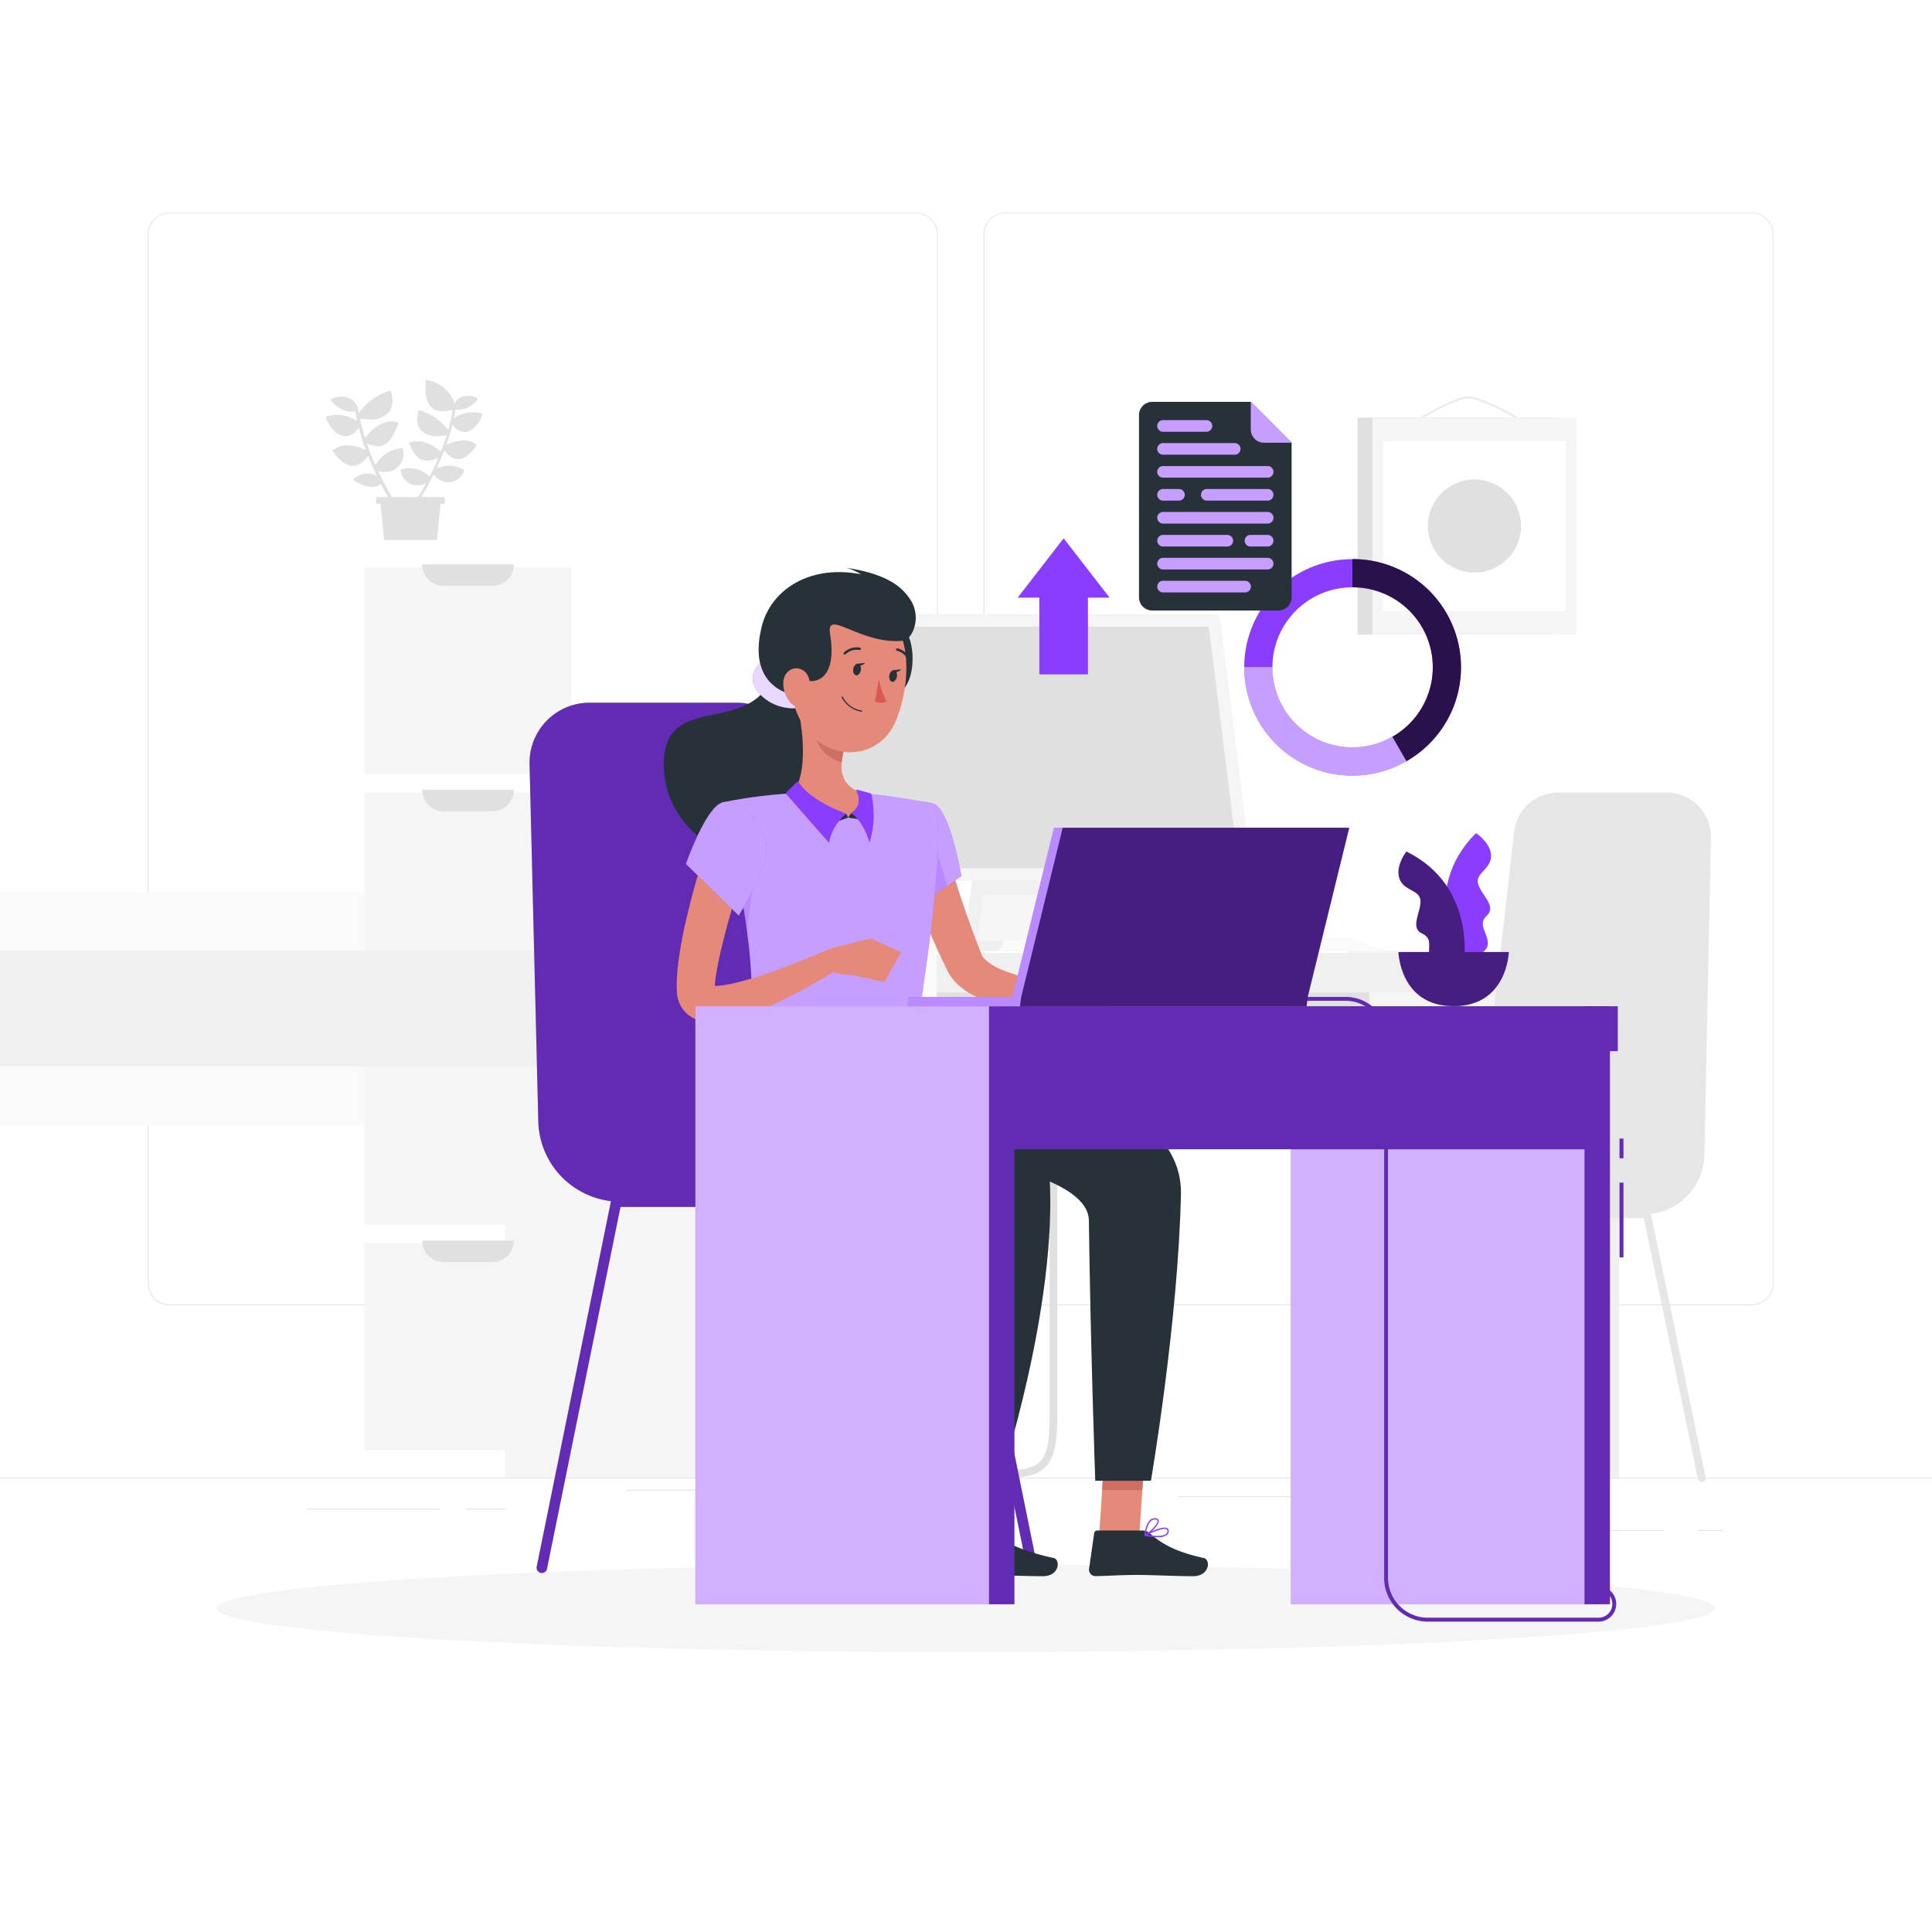 <svg xmlns="http://www.w3.org/2000/svg" xmlns:xlink="http://www.w3.org/1999/xlink" xmlns:svgjs="http://svgjs.com/svgjs" class="animated" id="freepik_stories-at-work" viewBox="0 0 500 500"><style>svg#freepik_stories-at-work:not(.animated) .animable {opacity: 0;}svg#freepik_stories-at-work.animated #freepik--Graphics--inject-129 {animation: 1.5s Infinite  linear floating;animation-delay: 0s;}            @keyframes floating {                0% {                    opacity: 1;                    transform: translateY(0px);                }                50% {                    transform: translateY(-10px);                }                100% {                    opacity: 1;                    transform: translateY(0px);                }            }        </style><g id="freepik--background-complete--inject-129" class="animable" style="transform-origin: 250px 225.61px;"><rect y="382.4" width="500" height="0.25" style="fill: rgb(230, 230, 230); transform-origin: 250px 382.525px;" id="el34pvbx3s07h" class="animable"></rect><rect x="79.46" y="390.42" width="34.4" height="0.25" style="fill: rgb(230, 230, 230); transform-origin: 96.66px 390.545px;" id="elv39nhfg1epo" class="animable"></rect><rect x="120.45" y="390.42" width="10.28" height="0.25" style="fill: rgb(230, 230, 230); transform-origin: 125.59px 390.545px;" id="elddy0dz6f07o" class="animable"></rect><rect x="162.09" y="385.51" width="19.36" height="0.25" style="fill: rgb(230, 230, 230); transform-origin: 171.77px 385.635px;" id="elgujhl9q1zpd" class="animable"></rect><rect x="387.42" y="395.97" width="43.19" height="0.25" style="fill: rgb(230, 230, 230); transform-origin: 409.015px 396.095px;" id="el94lum5lpup" class="animable"></rect><rect x="439.52" y="395.97" width="6.33" height="0.25" style="fill: rgb(230, 230, 230); transform-origin: 442.685px 396.095px;" id="elrlh3kwcr2ts" class="animable"></rect><rect x="304.67" y="387.19" width="93.68" height="0.25" style="fill: rgb(230, 230, 230); transform-origin: 351.51px 387.315px;" id="el1u48r59dk6h" class="animable"></rect><path d="M237,337.8H43.91a5.71,5.71,0,0,1-5.7-5.71V60.66A5.71,5.71,0,0,1,43.91,55H237a5.71,5.71,0,0,1,5.71,5.71V332.09A5.71,5.71,0,0,1,237,337.8ZM43.91,55.2a5.46,5.46,0,0,0-5.45,5.46V332.09a5.46,5.46,0,0,0,5.45,5.46H237a5.47,5.47,0,0,0,5.46-5.46V60.66A5.47,5.47,0,0,0,237,55.2Z" style="fill: rgb(230, 230, 230); transform-origin: 140.46px 196.4px;" id="elje45pevd3ob" class="animable"></path><path d="M453.31,337.8H260.21a5.72,5.72,0,0,1-5.71-5.71V60.66A5.72,5.72,0,0,1,260.21,55h193.1A5.71,5.71,0,0,1,459,60.66V332.09A5.71,5.71,0,0,1,453.31,337.8ZM260.21,55.2a5.47,5.47,0,0,0-5.46,5.46V332.09a5.47,5.47,0,0,0,5.46,5.46h193.1a5.47,5.47,0,0,0,5.46-5.46V60.66a5.47,5.47,0,0,0-5.46-5.46Z" style="fill: rgb(230, 230, 230); transform-origin: 356.75px 196.4px;" id="elhallvcon6k7" class="animable"></path><rect x="348.95" y="246.11" width="70.07" height="136.29" style="fill: rgb(245, 245, 245); transform-origin: 383.985px 314.255px;" id="el1f903wa2ltw" class="animable"></rect><rect x="413.24" y="246.11" width="5.78" height="136.29" style="fill: rgb(240, 240, 240); transform-origin: 416.13px 314.255px;" id="elpex3belooum" class="animable"></rect><g id="elee6b78lvz5f"><rect x="193.01" y="250" width="161.33" height="29.44" style="fill: rgb(224, 224, 224); transform-origin: 273.675px 264.72px; transform: rotate(180deg);" class="animable"></rect></g><path d="M260.29,382.5H191.12a1,1,0,0,1,0-2h69.17c10,0,11.33-2.92,11.33-14.5V220a1,1,0,0,1,2,0V366C273.62,378.38,271.7,382.5,260.29,382.5Z" style="fill: rgb(224, 224, 224); transform-origin: 231.87px 300.75px;" id="elgfku229yp5l" class="animable"></path><g id="elsogqybwtqlj"><rect x="199.23" y="246.63" width="218.22" height="10.22" style="fill: rgb(240, 240, 240); transform-origin: 308.34px 251.74px; transform: rotate(180deg);" class="animable"></rect></g><rect x="130.73" y="246.11" width="70.07" height="136.29" style="fill: rgb(245, 245, 245); transform-origin: 165.765px 314.255px;" id="elovfm3ctglpj" class="animable"></rect><rect x="195.01" y="246.11" width="5.78" height="136.29" style="fill: rgb(240, 240, 240); transform-origin: 197.9px 314.255px;" id="eln55nf999z9l" class="animable"></rect><g id="elbymbatbcau"><rect x="-0.24" y="230.98" width="242.7" height="60.13" style="fill: rgb(250, 250, 250); transform-origin: 121.11px 261.045px; transform: rotate(90deg);" class="animable"></rect></g><g id="el6q3cg4clqlj"><rect x="94.35" y="146.78" width="53.53" height="53.53" style="fill: rgb(245, 245, 245); transform-origin: 121.115px 173.545px; transform: rotate(90deg);" class="animable"></rect></g><path d="M109.26,146.07H133a5.55,5.55,0,0,1-5.55,5.55h-12.6A5.55,5.55,0,0,1,109.26,146.07Z" style="fill: rgb(224, 224, 224); transform-origin: 121.13px 148.845px;" id="elkr1d5cv18cd" class="animable"></path><g id="el56n4c7z064w"><rect x="94.35" y="205.12" width="53.53" height="53.53" style="fill: rgb(245, 245, 245); transform-origin: 121.115px 231.885px; transform: rotate(90deg);" class="animable"></rect></g><g id="elhycdqi510mu"><rect x="94.35" y="263.45" width="53.53" height="53.53" style="fill: rgb(245, 245, 245); transform-origin: 121.115px 290.215px; transform: rotate(90deg);" class="animable"></rect></g><g id="els32tfzu1osp"><rect x="94.35" y="321.78" width="53.53" height="53.53" style="fill: rgb(245, 245, 245); transform-origin: 121.115px 348.545px; transform: rotate(90deg);" class="animable"></rect></g><path d="M109.26,204.41H133a5.56,5.56,0,0,1-5.55,5.55h-12.6A5.56,5.56,0,0,1,109.26,204.41Z" style="fill: rgb(224, 224, 224); transform-origin: 121.13px 207.185px;" id="el9kcvcqx0266" class="animable"></path><path d="M109.26,262.74H133a5.55,5.55,0,0,1-5.55,5.55h-12.6A5.55,5.55,0,0,1,109.26,262.74Z" style="fill: rgb(224, 224, 224); transform-origin: 121.13px 265.515px;" id="elkvsqqr8us8o" class="animable"></path><path d="M109.26,321.07H133a5.55,5.55,0,0,1-5.55,5.55h-12.6A5.55,5.55,0,0,1,109.26,321.07Z" style="fill: rgb(224, 224, 224); transform-origin: 121.13px 323.845px;" id="elzpl4ewqr07b" class="animable"></path><g id="elu0ih5wczjj"><rect x="-45.32" y="246.03" width="242.7" height="30.03" style="fill: rgb(240, 240, 240); transform-origin: 76.03px 261.045px; transform: rotate(90deg);" class="animable"></rect></g><polygon points="264.39 246.11 249.28 246.11 252.95 216.69 268.07 216.69 264.39 246.11" style="fill: rgb(240, 240, 240); transform-origin: 258.675px 231.4px;" id="el6yxmf09tbrj" class="animable"></polygon><polygon points="267.74 246.11 252.62 246.11 256.3 216.69 271.41 216.69 267.74 246.11" style="fill: rgb(245, 245, 245); transform-origin: 262.015px 231.4px;" id="ele0wcxi6b0z4" class="animable"></polygon><polygon points="300.16 246.11 289.23 246.11 287.14 242.78 298.06 242.78 300.16 246.11" style="fill: rgb(240, 240, 240); transform-origin: 293.65px 244.445px;" id="el2bmtav8mvj1" class="animable"></polygon><polygon points="358.72 246.11 292.57 246.11 290.48 242.78 349.8 242.78 358.72 246.11" style="fill: rgb(250, 250, 250); transform-origin: 324.6px 244.445px;" id="els3xzxg6e1sd" class="animable"></polygon><path d="M216.46,237.67h4.78a8.44,8.44,0,0,1,8.44,8.44H208A8.44,8.44,0,0,1,216.46,237.67Z" style="fill: rgb(240, 240, 240); transform-origin: 218.84px 241.89px;" id="elq53apft91l" class="animable"></path><polygon points="269.57 231.4 254.46 231.4 256.3 216.69 271.41 216.69 269.57 231.4" style="fill: rgb(240, 240, 240); transform-origin: 262.935px 224.045px;" id="elk5iz41a2t6s" class="animable"></polygon><path d="M214,227.88H321a1.48,1.48,0,0,0,1.47-1.67l-8.24-65.92a1.48,1.48,0,0,0-1.47-1.3H205.79a1.48,1.48,0,0,0-1.47,1.66l8.24,65.93A1.48,1.48,0,0,0,214,227.88Z" style="fill: rgb(240, 240, 240); transform-origin: 263.396px 193.435px;" id="el7uq7vfj56v" class="animable"></path><path d="M215.62,227.88H322.55a1.48,1.48,0,0,0,1.47-1.67l-8.24-65.92a1.49,1.49,0,0,0-1.47-1.3H207.38a1.48,1.48,0,0,0-1.47,1.66l8.24,65.93A1.48,1.48,0,0,0,215.62,227.88Z" style="fill: rgb(245, 245, 245); transform-origin: 264.966px 193.435px;" id="elfpa9v0uvhvs" class="animable"></path><path d="M320.57,224.23l-7.71-61.7a.42.42,0,0,0-.42-.36H209.77a.4.4,0,0,0-.41.46l7.71,61.71a.41.41,0,0,0,.41.36H320.16A.42.42,0,0,0,320.57,224.23Z" style="fill: rgb(224, 224, 224); transform-origin: 264.964px 193.435px;" id="ely6b3pl2twx" class="animable"></path><g id="el2qg87y19nna"><path d="M256.87,243.35h24.62a0,0,0,0,1,0,0v.31a2.45,2.45,0,0,1-2.45,2.45H259.32a2.45,2.45,0,0,1-2.45-2.45v-.31A0,0,0,0,1,256.87,243.35Z" style="fill: rgb(250, 250, 250); transform-origin: 269.18px 244.73px; transform: rotate(180deg);" class="animable"></path></g><g id="elor4wv1kux3"><path d="M243,243.35h16.7a0,0,0,0,1,0,0v.31a2.45,2.45,0,0,1-2.45,2.45h-11.8a2.45,2.45,0,0,1-2.45-2.45v-.31A0,0,0,0,1,243,243.35Z" style="fill: rgb(240, 240, 240); transform-origin: 251.35px 244.73px; transform: rotate(180deg);" class="animable"></path></g><path d="M116.46,112.29v-.05c.23-.77.45-1.55.64-2.33a4.06,4.06,0,0,0,3.14,1.89l.27,0c1.67-.16,3.27-1.78,4.28-4.33a.37.37,0,0,0,0-.29.39.39,0,0,0-.23-.19,8.79,8.79,0,0,0-7.07,1.23c.15-.74.28-1.49.39-2.23a4.43,4.43,0,0,0,.8.08c2.72,0,4.72-2.43,4.82-2.55a.36.36,0,0,0-.15-.56,5,5,0,0,0-4.09-.16,3.63,3.63,0,0,0-1.61,1.63,8.94,8.94,0,0,0-7.09-6.06.33.33,0,0,0-.29.07.33.33,0,0,0-.14.26c-.14,2.47-.06,5.5,1.79,6.94a4.22,4.22,0,0,0,2.68.82,9.76,9.76,0,0,0,2.54-.4,40.24,40.24,0,0,1-1.15,5.29,14,14,0,0,0-7.31-5.14.37.37,0,0,0-.44.26c-.56,2.13-.27,3.86.83,5a5.6,5.6,0,0,0,4.14,1.42,12.4,12.4,0,0,0,2.4-.25c-.46,1.46-1,2.89-1.51,4.25-1.11-1-4.38-3.48-7.94-2.44a.38.38,0,0,0-.22.19.37.37,0,0,0,0,.29c1,2.36,2.07,3.67,3.45,4.12a3.58,3.58,0,0,0,1.14.18,6.5,6.5,0,0,0,3-.88c-.76,1.81-1.57,3.5-2.34,5a7.26,7.26,0,0,0-7.17-1.9.35.35,0,0,0-.28.38,4.34,4.34,0,0,0,2.59,3.48,4.18,4.18,0,0,0,1.67.34,4.94,4.94,0,0,0,2.28-.59c-.78,1.45-1.5,2.66-2.06,3.58h-6.8c-1.08-1.85-2.33-4.15-3.55-6.73a6.48,6.48,0,0,0,1.75.27,4.75,4.75,0,0,0,4.66-5.93.35.35,0,0,0-.39-.25,8.69,8.69,0,0,0-6.72,4.37c-.8-1.8-1.58-3.71-2.26-5.68a6.32,6.32,0,0,0,2.83.82,3.4,3.4,0,0,0,1.16-.19c2-.66,3.15-3.07,4.13-5.57a.33.33,0,0,0,0-.29.37.37,0,0,0-.23-.19c-4-1.12-7.29,2.73-8.31,4.11a49.06,49.06,0,0,1-1.33-5.07,14,14,0,0,0,2.55.26,6.22,6.22,0,0,0,4.68-1.64c1.21-1.28,1.5-3.2.85-5.54a.35.35,0,0,0-.44-.25,15.32,15.32,0,0,0-7.91,5.73l-.15-.91a.38.38,0,0,0-.1-.21A4.39,4.39,0,0,0,90.37,103a5.48,5.48,0,0,0-4.48.24.39.39,0,0,0-.22.25.35.35,0,0,0,.08.31c.1.13,2.3,2.73,5.26,2.73a5.2,5.2,0,0,0,.95-.1c.13.85.29,1.7.47,2.54a9.66,9.66,0,0,0-7.82-1.26.39.39,0,0,0-.23.19.39.39,0,0,0,0,.3c1.15,2.78,2.93,4.54,4.77,4.69h.25c.93,0,2.19-.43,3.47-2.14a56.42,56.42,0,0,0,1.82,5.74c-1.73-.82-5.62-2.23-8.4-.08a.35.35,0,0,0-.07.5c1.8,2.45,3.46,3.64,5.09,3.64h0c1.35,0,2.64-.85,3.93-2.53.74,1.84,1.54,3.6,2.33,5.22-1.73-1.07-3.63-.9-5.87.51a.35.35,0,0,0-.17.3.33.33,0,0,0,.15.3A8.86,8.86,0,0,0,96.23,126a4,4,0,0,0,2.37-.72c.64,1.23,1.27,2.36,1.85,3.37H97.36v1.76h1.12l.93,9.32H113.1l.92-9.32h1.13v-1.76H109c.68-1.13,1.55-2.64,2.48-4.41a.34.34,0,0,0,.06-.12c.24-.45.47-.91.71-1.39a4.62,4.62,0,0,0,3.7,2.07,3.55,3.55,0,0,0,.46,0,4.44,4.44,0,0,0,3.66-2.86.35.35,0,0,0-.16-.43,7.59,7.59,0,0,0-6.92-.28c.52-1.09,1-2.26,1.52-3.47a.29.29,0,0,0,.07-.16c.14-.34.27-.68.41-1,1.19,1.5,2.37,2.24,3.6,2.24h0c1.49,0,3-1.1,4.62-3.37a.36.36,0,0,0-.07-.5c-2.55-1.91-6-.6-7.62.16.33-.9.63-1.81.91-2.74Z" style="fill: rgb(224, 224, 224); transform-origin: 104.585px 119.046px;" id="elcd25y4t5uks" class="animable"></path><rect x="351.33" y="108.07" width="51.14" height="56.15" style="fill: rgb(224, 224, 224); transform-origin: 376.9px 136.145px;" id="elc864jppielm" class="animable"></rect><path d="M396.16,110.37a.28.28,0,0,1-.13,0c-.12-.08-12.2-7.26-16-7.26s-15.35,7.18-15.47,7.25a.24.24,0,0,1-.34-.08.25.25,0,0,1,.08-.34c.48-.3,11.75-7.33,15.73-7.33s15.8,7,16.3,7.33a.24.24,0,0,1,.08.34A.24.24,0,0,1,396.16,110.37Z" style="fill: rgb(235, 235, 235); transform-origin: 380.317px 106.505px;" id="elu5gbt1crego" class="animable"></path><rect x="355.18" y="108.07" width="52.82" height="56.15" style="fill: rgb(245, 245, 245); transform-origin: 381.59px 136.145px;" id="elr3b5os746le" class="animable"></rect><g id="elu929v6b3fx8"><rect x="357.94" y="114.16" width="47.3" height="43.97" style="fill: rgb(255, 255, 255); transform-origin: 381.59px 136.145px; transform: rotate(90deg);" class="animable"></rect></g><g id="ely5q9b55y1fo"><circle cx="381.59" cy="136.14" r="12.05" style="fill: rgb(224, 224, 224); transform-origin: 381.59px 136.14px; transform: rotate(-45deg);" class="animable"></circle></g><path d="M380.57,314.25h44.82a15.7,15.7,0,0,0,15.71-15.39l1.68-82.06a11.45,11.45,0,0,0-11.45-11.68h-28.1a11.44,11.44,0,0,0-11.37,10.15Z" style="fill: rgb(230, 230, 230); transform-origin: 411.676px 259.685px;" id="elkl00a8rvzja" class="animable"></path><g id="el2us4q9z9xwz"><path d="M355,305.67h47.76a2.24,2.24,0,0,1,2.24,2.24v.21a6.14,6.14,0,0,1-6.14,6.14H355a0,0,0,0,1,0,0v-8.59A0,0,0,0,1,355,305.67Z" style="fill: rgb(230, 230, 230); transform-origin: 380px 309.965px; transform: rotate(180deg);" class="animable"></path></g><path d="M401.26,383.52a1,1,0,0,1-1-.79l-14-67.48h-24.4l-14,67.48a1,1,0,0,1-2-.41l14.18-68.27a1,1,0,0,1,1-.8h26a1,1,0,0,1,1,.8l14.17,68.27a1,1,0,0,1-.77,1.18A.75.75,0,0,1,401.26,383.52Z" style="fill: rgb(230, 230, 230); transform-origin: 374.035px 348.398px;" id="elf78chjeh43" class="animable"></path><path d="M386.05,383.52a.68.68,0,0,1-.2,0,1,1,0,0,1-.78-1.18l14.18-68.27a1,1,0,0,1,1-.8h26a1,1,0,0,1,1,.8l14.17,68.27a1,1,0,0,1-2,.41l-14-67.48H401l-14,67.48A1,1,0,0,1,386.05,383.52Z" style="fill: rgb(230, 230, 230); transform-origin: 413.245px 348.418px;" id="el3e76wc3v63r" class="animable"></path></g><g id="freepik--Shadow--inject-129" class="animable" style="transform-origin: 250px 416.24px;"><ellipse cx="250" cy="416.24" rx="193.89" ry="11.32" style="fill: rgb(245, 245, 245); transform-origin: 250px 416.24px;" id="elgzuwdpgowqb" class="animable"></ellipse></g><g id="freepik--Character--inject-129" class="animable" style="transform-origin: 224.825px 277.43px;"><path d="M267.11,407a1.36,1.36,0,0,1-1.33-1.09l-19-93.56H213.69l-19,93.56a1.36,1.36,0,0,1-2.66-.54l19.22-94.65a1.37,1.37,0,0,1,1.33-1.09h35.3a1.36,1.36,0,0,1,1.33,1.09l19.23,94.65a1.36,1.36,0,0,1-1.06,1.6Z" style="fill: rgb(139, 61, 255); transform-origin: 230.242px 358.315px;" id="el09xr79quv7n7" class="animable"></path><path d="M214,407a1.37,1.37,0,0,1-1.33-1.09l-19-93.56H160.58l-19,93.56a1.36,1.36,0,1,1-2.66-.54l19.23-94.65a1.36,1.36,0,0,1,1.33-1.09h35.3a1.35,1.35,0,0,1,1.32,1.09l19.23,94.65a1.36,1.36,0,0,1-1.06,1.6Z" style="fill: rgb(139, 61, 255); transform-origin: 177.115px 358.358px;" id="eld5uqoa0k8yp" class="animable"></path><path d="M221.43,311h-60.8a21.32,21.32,0,0,1-21.32-20.89l-2.26-92.4a15.53,15.53,0,0,1,15.52-15.85h38.12a15.54,15.54,0,0,1,15.43,13.78Z" style="fill: rgb(139, 61, 255); transform-origin: 179.238px 246.43px;" id="elj2lje43o8o7" class="animable"></path><path d="M188.27,299.3h59.5a8.33,8.33,0,0,1,8.33,8.33v.29a3,3,0,0,1-3,3H188.27a0,0,0,0,1,0,0V299.3A0,0,0,0,1,188.27,299.3Z" style="fill: rgb(139, 61, 255); transform-origin: 222.185px 305.11px;" id="elwwiavbq3qp" class="animable"></path><g id="ele6agiiraanh"><g style="opacity: 0.3; transform-origin: 202.757px 294.473px;" class="animable"><path d="M267.11,407a1.36,1.36,0,0,1-1.33-1.09l-19-93.56H213.69l-19,93.56a1.36,1.36,0,0,1-2.66-.54l19.22-94.65a1.37,1.37,0,0,1,1.33-1.09h35.3a1.36,1.36,0,0,1,1.33,1.09l19.23,94.65a1.36,1.36,0,0,1-1.06,1.6Z" id="elzkadit8jk6h" class="animable" style="transform-origin: 230.242px 358.315px;"></path><path d="M214,407a1.37,1.37,0,0,1-1.33-1.09l-19-93.56H160.58l-19,93.56a1.36,1.36,0,1,1-2.66-.54l19.23-94.65a1.36,1.36,0,0,1,1.33-1.09h35.3a1.35,1.35,0,0,1,1.32,1.09l19.23,94.65a1.36,1.36,0,0,1-1.06,1.6Z" id="elyxi6em2bbp" class="animable" style="transform-origin: 177.115px 358.358px;"></path><path d="M221.43,311h-60.8a21.32,21.32,0,0,1-21.32-20.89l-2.26-92.4a15.53,15.53,0,0,1,15.52-15.85h38.12a15.54,15.54,0,0,1,15.43,13.78Z" id="eln3jiewpb95" class="animable" style="transform-origin: 179.238px 246.43px;"></path><path d="M188.27,299.3h59.5a8.33,8.33,0,0,1,8.33,8.33v.29a3,3,0,0,1-3,3H188.27a0,0,0,0,1,0,0V299.3A0,0,0,0,1,188.27,299.3Z" id="el3043ag42t9s" class="animable" style="transform-origin: 222.185px 305.11px;"></path></g></g><path d="M204.51,176.76s8.5,11.1,3,33.2-33.88,10.1-35.6-9.82c-2-23.48,24.36-7.29,29-28.17Z" style="fill: rgb(38, 50, 56); transform-origin: 190.582px 196.894px;" id="el63bybofjpim" class="animable"></path><path d="M198.34,170.17c-3.69,2.6-5.15,6.38-1.07,10.08s9.9,3.58,11.66,2.06,1.41-9.24,1.41-9.24Z" style="fill: rgb(139, 61, 255); transform-origin: 202.592px 176.739px;" id="elb6rlmgyeuzu" class="animable"></path><g id="elvv6o6f13d6"><path d="M198.34,170.17c-3.69,2.6-5.15,6.38-1.07,10.08s9.9,3.58,11.66,2.06,1.41-9.24,1.41-9.24Z" style="fill: rgb(255, 255, 255); opacity: 0.8; transform-origin: 202.592px 176.739px;" class="animable"></path></g><path d="M244.94,219.36c.1.45.27,1.15.43,1.74l.48,1.88c.34,1.26.71,2.52,1.1,3.78.74,2.54,1.56,5.07,2.42,7.6s1.74,5,2.7,7.56c.47,1.25.94,2.51,1.44,3.76l.58,1.5a3,3,0,0,0,.45.71,13.26,13.26,0,0,0,5.07,3.2,46.6,46.6,0,0,0,7.2,2.24c2.54.59,5.15,1.08,7.79,1.49s5.35.74,7.95,1l.09,5.38a83.4,83.4,0,0,1-17.16,0,50.49,50.49,0,0,1-8.81-1.71,29.65,29.65,0,0,1-4.54-1.79,17.39,17.39,0,0,1-4.56-3.21,12.62,12.62,0,0,1-2-2.59c-.15-.24-.28-.51-.42-.76l-.26-.54-.46-1c-.62-1.27-1.24-2.54-1.81-3.83-1.16-2.58-2.29-5.18-3.3-7.83s-2-5.32-2.84-8c-.41-1.38-.81-2.75-1.18-4.16l-.55-2.11c-.16-.76-.31-1.39-.47-2.29Z" style="fill: rgb(229, 138, 123); transform-origin: 258.46px 240.501px;" id="elukdpcjp9o8m" class="animable"></path><path d="M241.54,208c4.29,1.09,7.28,18.73,7.28,18.73l-11.81,8s-11.33-17.8-8-22.51C232.42,207.38,235.28,206.44,241.54,208Z" style="fill: rgb(139, 61, 255); transform-origin: 238.609px 221.019px;" id="elzz5hiifw6q8" class="animable"></path><g id="elx6ux6d7bgk"><path d="M241.54,208c4.29,1.09,7.28,18.73,7.28,18.73l-11.81,8s-11.33-17.8-8-22.51C232.42,207.38,235.28,206.44,241.54,208Z" style="fill: rgb(255, 255, 255); opacity: 0.5; transform-origin: 238.609px 221.019px;" class="animable"></path></g><g id="el5ufsrgvxuhg"><path d="M240,212.44l-10.27,8.14A90.6,90.6,0,0,0,237,234.8l8.19-5.57Z" style="fill: rgb(139, 61, 255); opacity: 0.2; transform-origin: 237.46px 223.62px;" class="animable"></path></g><path d="M241.54,208s5,1.74-5,62.77H194.32c.71-17.19.73-27.79-7.48-63.08a125.24,125.24,0,0,1,17.93-2.36,134.91,134.91,0,0,1,19.19,0C232.2,206.12,241.54,208,241.54,208Z" style="fill: rgb(139, 61, 255); transform-origin: 214.815px 237.879px;" id="elo4f42vldbdp" class="animable"></path><g id="el2c4rw60ip6r"><path d="M241.54,208s5,1.74-5,62.77H194.32c.71-17.19.73-27.79-7.48-63.08a125.24,125.24,0,0,1,17.93-2.36,134.91,134.91,0,0,1,19.19,0C232.2,206.12,241.54,208,241.54,208Z" style="fill: rgb(255, 255, 255); opacity: 0.5; transform-origin: 214.815px 237.879px;" class="animable"></path></g><path d="M281,255.77l7.37-7.48,1,10.54s-5.53,3.74-9.35,1.73Z" style="fill: rgb(229, 138, 123); transform-origin: 284.695px 254.722px;" id="elix1g56kae8" class="animable"></path><polygon points="297.07 247.18 297.4 256.04 289.36 258.83 288.39 248.29 297.07 247.18" style="fill: rgb(229, 138, 123); transform-origin: 292.895px 253.005px;" id="el2te6pn2mgcf" class="animable"></polygon><polygon points="284.46 397.3 294.86 397.3 296.46 373.21 286.06 373.21 284.46 397.3" style="fill: rgb(229, 138, 123); transform-origin: 290.46px 385.255px;" id="elzm7542lv5ii" class="animable"></polygon><polygon points="244.21 397.3 254.61 397.3 257.95 373.21 247.55 373.21 244.21 397.3" style="fill: rgb(229, 138, 123); transform-origin: 251.08px 385.255px;" id="el97015xji0w6" class="animable"></polygon><path d="M255.26,396.09H243.57a.82.82,0,0,0-.83.71l-1.33,9.25a1.68,1.68,0,0,0,1.67,1.85c4.07-.07,6-.31,11.17-.31,3.16,0,11.27.33,15.64.33s4.6-4.32,2.78-4.71c-8.15-1.76-12.93-4.17-15.68-6.48A2.67,2.67,0,0,0,255.26,396.09Z" style="fill: rgb(38, 50, 56); transform-origin: 257.572px 402.005px;" id="elvpve6h9378b" class="animable"></path><path d="M295.67,396.09H284a.83.83,0,0,0-.83.71l-1.33,9.25a1.68,1.68,0,0,0,1.67,1.85c4.07-.07,6-.31,11.17-.31,3.17,0,9.7.33,14.07.33s4.6-4.32,2.78-4.71c-8.15-1.76-11.36-4.17-14.1-6.48A2.71,2.71,0,0,0,295.67,396.09Z" style="fill: rgb(38, 50, 56); transform-origin: 297.217px 402.005px;" id="eldw78icjzmt" class="animable"></path><path d="M233.25,162.72c3.74.24,5.64,19-5.33,17.91S233.25,162.72,233.25,162.72Z" style="fill: rgb(38, 50, 56); transform-origin: 230.152px 171.698px;" id="ele0gc5emfimr" class="animable"></path><polygon points="296.46 373.21 295.63 385.63 285.23 385.63 286.05 373.21 296.46 373.21" style="fill: rgb(207, 111, 100); transform-origin: 290.845px 379.42px;" id="ele87pe9eno7q" class="animable"></polygon><polygon points="247.55 373.21 257.96 373.21 256.23 385.63 245.82 385.63 247.55 373.21" style="fill: rgb(207, 111, 100); transform-origin: 251.89px 379.42px;" id="elh247rstjxd9" class="animable"></polygon><g id="eli0yxqny75vj"><path d="M191.06,227.31c1,5.12,1.71,9.54,2.25,13.52l2.47-19.11Z" style="fill: rgb(139, 61, 255); opacity: 0.2; transform-origin: 193.42px 231.275px;" class="animable"></path></g><path d="M206.67,183.77c1.21,6.17,2.42,17.48-1.9,21.6,0,0,1.69,6.26,13.16,6.26,12.61,0,6-6.26,6-6.26-6.89-1.64-6.71-6.75-5.51-11.54Z" style="fill: rgb(229, 138, 123); transform-origin: 215.216px 197.7px;" id="elq0jbm34dso" class="animable"></path><polygon points="215.65 212.97 219.49 211.59 218.98 210.54 215.65 212.97" style="fill: rgb(38, 50, 56); transform-origin: 217.57px 211.755px;" id="elv2mhpc8rmle" class="animable"></polygon><polygon points="223.1 212.17 219.49 211.59 220.27 210.42 223.1 212.17" style="fill: rgb(38, 50, 56); transform-origin: 221.295px 211.295px;" id="el8p91cw7tgio" class="animable"></polygon><path d="M206.17,202.46,203.56,205a.43.43,0,0,0,0,.6l11,12.53a12.38,12.38,0,0,1,4.48-7.54c-9.1-3.44-11.47-7-12.28-8A.35.35,0,0,0,206.17,202.46Z" style="fill: rgb(139, 61, 255); transform-origin: 211.239px 210.239px;" id="el8rqew38be8h" class="animable"></path><path d="M221.89,204.38l3.24.88a.57.57,0,0,1,.4.41,24.21,24.21,0,0,1-.5,12.41c-.46-1.7-2-5.77-4.76-7.66,3-2.07,1.79-4.74,1.36-5.75A.22.22,0,0,1,221.89,204.38Z" style="fill: rgb(139, 61, 255); transform-origin: 223.189px 211.227px;" id="ely0b5zxv0pvr" class="animable"></path><path d="M211.48,187.87l7,5.95a20.71,20.71,0,0,0-.59,3.4c-2.63-.38-6.24-3.26-6.52-6A9.09,9.09,0,0,1,211.48,187.87Z" style="fill: rgb(207, 111, 100); transform-origin: 214.872px 192.545px;" id="elfngac8nrf1j" class="animable"></path><path d="M206,167.51c-1.19,10.25-1.92,14.57,2.28,20.69,6.3,9.21,19.16,8.43,23.39-1.26,3.81-8.72,5.11-24-4.09-29.84A14.08,14.08,0,0,0,206,167.51Z" style="fill: rgb(229, 138, 123); transform-origin: 219.818px 174.783px;" id="elb1qwk77tmhp" class="animable"></path><path d="M229.44,150.58c-16.95-6.69-29.68.86-32.31,11.59C193,178.83,206.19,180,206.19,180l1.65-4.26c2.37,1.43,9,.8,7-11.57-1.18-7,7.68,2.75,18.92,1.66C236.75,165.54,240.84,155.08,229.44,150.58Z" style="fill: rgb(38, 50, 56); transform-origin: 216.663px 164.028px;" id="el2h66zdzunps" class="animable"></path><path d="M235.21,154.7c-2.23-3.43-6.79-6.37-16.24-7.76,0,0,4.91,1.11,6.5,4.7S237.9,158.83,235.21,154.7Z" style="fill: rgb(38, 50, 56); transform-origin: 227.303px 151.742px;" id="eltqaj6q0to5" class="animable"></path><path d="M202.74,176.38a7.51,7.51,0,0,0,1.83,5.46c1.75,2,4.05.77,4.77-1.63.64-2.17.51-5.81-1.83-6.91S202.93,173.94,202.74,176.38Z" style="fill: rgb(229, 138, 123); transform-origin: 206.196px 177.902px;" id="ellxlzv6v9vcp" class="animable"></path><path d="M236.57,270.81s69.74,6.49,69.06,38.2c-.71,33-7.77,74.22-7.77,74.22H283.45s-1.23-34.88-1.65-67.37c-.21-16.92-67.6-20.31-67.6-20.31l-8.7-24.74Z" style="fill: rgb(38, 50, 56); transform-origin: 255.567px 327.02px;" id="eldr4e5zhkdcl" class="animable"></path><path d="M225.41,270.81s45.07,14.95,46.21,33.45c2.09,34.06-12.88,79-12.88,79H244.55s.81-29.8,2.5-60.66c2.14-38.78-66.28-.54-52.73-51.76Z" style="fill: rgb(38, 50, 56); transform-origin: 232.181px 327.035px;" id="el997j0adpmj7" class="animable"></path><path d="M220.83,173.1c-.15.82.17,1.57.71,1.67s1.09-.5,1.24-1.32-.17-1.58-.71-1.67S221,172.27,220.83,173.1Z" style="fill: rgb(38, 50, 56); transform-origin: 221.805px 173.276px;" id="eln6o4yr0ip4" class="animable"></path><path d="M230.16,174.77c-.15.82.17,1.57.71,1.67s1.1-.5,1.25-1.32-.17-1.58-.71-1.67S230.31,173.94,230.16,174.77Z" style="fill: rgb(38, 50, 56); transform-origin: 231.14px 174.946px;" id="el9loalwxisu6" class="animable"></path><path d="M231.16,173.45l2.09-.22S232,174.6,231.16,173.45Z" style="fill: rgb(38, 50, 56); transform-origin: 232.205px 173.57px;" id="elt9fq2qyotfq" class="animable"></path><path d="M227.44,175.74a22.62,22.62,0,0,0,2,5.8,3.62,3.62,0,0,1-3,0Z" style="fill: rgb(223, 87, 83); transform-origin: 227.94px 178.803px;" id="eljl87h4yyp5e" class="animable"></path><path d="M223,184.21h0a7.07,7.07,0,0,1-5.18-3.75.16.16,0,0,1,.08-.21.17.17,0,0,1,.21.09A6.73,6.73,0,0,0,223,183.9a.17.17,0,0,1,.13.19A.16.16,0,0,1,223,184.21Z" style="fill: rgb(38, 50, 56); transform-origin: 220.469px 182.225px;" id="elepnwnyoy8e" class="animable"></path><path d="M218.64,169.41a.29.29,0,0,1-.23-.1.3.3,0,0,1,0-.44,4.7,4.7,0,0,1,4.14-1.26.32.32,0,0,1,.22.38.31.31,0,0,1-.38.23,4.06,4.06,0,0,0-3.56,1.11A.34.34,0,0,1,218.64,169.41Z" style="fill: rgb(38, 50, 56); transform-origin: 220.546px 168.471px;" id="elr9h8a5b52q" class="animable"></path><path d="M235.26,171.05a.3.3,0,0,1-.29-.19,4.11,4.11,0,0,0-2.82-2.44.32.32,0,0,1-.26-.36.32.32,0,0,1,.37-.26,4.67,4.67,0,0,1,3.28,2.81.32.32,0,0,1-.16.42Z" style="fill: rgb(38, 50, 56); transform-origin: 233.727px 169.423px;" id="elbwf68fhpi0p" class="animable"></path><path d="M193.15,222.78c-.91,3-1.89,6-2.76,9.08s-1.79,6.08-2.58,9.13-1.54,6.07-2.1,9c-.27,1.48-.52,2.95-.66,4.33-.08.69-.12,1.34-.13,1.94,0,.14,0,0-.1-.23a2.51,2.51,0,0,0-.5-.73c-.51-.44-.7-.36-.47-.29a4.69,4.69,0,0,0,1.28.13,21.83,21.83,0,0,0,4-.51,74.59,74.59,0,0,0,8.79-2.51c5.91-2,11.91-4.44,17.75-6.93l2.58,4.71a140.14,140.14,0,0,1-17.33,9.68,73.76,73.76,0,0,1-9.59,3.73,29.64,29.64,0,0,1-5.6,1.13,14,14,0,0,1-3.56-.09,9.09,9.09,0,0,1-2.27-.65,7.85,7.85,0,0,1-2.5-1.72,8.13,8.13,0,0,1-2.23-5.4c-.05-1-.06-2,0-2.9.07-1.85.24-3.6.47-5.31.48-3.42,1.1-6.72,1.86-10s1.57-6.45,2.46-9.63,1.85-6.3,3-9.48Z" style="fill: rgb(229, 138, 123); transform-origin: 196.689px 241.887px;" id="el3j6dt3ncamk" class="animable"></path><path d="M258.82,397.84a12.15,12.15,0,0,1-2.73-.38.17.17,0,0,1-.06-.31c.35-.23,3.47-2.25,4.66-1.72a.75.75,0,0,1,.44.64,1.31,1.31,0,0,1-.38,1.24A2.92,2.92,0,0,1,258.82,397.84Zm-2.25-.62c1.93.4,3.38.35,3.94-.17a1,1,0,0,0,.28-.93.43.43,0,0,0-.25-.37C259.78,395.41,257.67,396.54,256.57,397.22Z" style="fill: rgb(139, 61, 255); transform-origin: 258.557px 396.596px;" id="elv5izoiyxsqa" class="animable"></path><path d="M256.13,397.47l-.09,0a.18.18,0,0,1-.09-.16c0-.12,0-3.08,1.12-4.06a1.17,1.17,0,0,1,1-.31.78.78,0,0,1,.77.62c.21,1.08-1.53,3.29-2.62,3.91Zm1.76-4.22a.86.86,0,0,0-.59.24c-.79.7-.95,2.68-1,3.47,1-.72,2.34-2.54,2.17-3.35,0-.13-.1-.3-.46-.35Z" style="fill: rgb(139, 61, 255); transform-origin: 257.404px 395.197px;" id="el9rkjlom1fd4" class="animable"></path><path d="M299.58,397.84a18.2,18.2,0,0,1-3.27-.37.19.19,0,0,1-.14-.15.17.17,0,0,1,.1-.18c.46-.24,4.57-2.34,5.82-1.66a.74.74,0,0,1,.38.6,1.28,1.28,0,0,1-.42,1.13A3.83,3.83,0,0,1,299.58,397.84Zm-2.69-.62c1.34.23,4,.56,4.92-.26a1,1,0,0,0,.31-.85.38.38,0,0,0-.2-.33C301.1,395.34,298.34,396.51,296.89,397.22Z" style="fill: rgb(139, 61, 255); transform-origin: 299.325px 396.6px;" id="elfgmzg1mgafo" class="animable"></path><path d="M296.35,397.47a.17.17,0,0,1-.1,0,.21.21,0,0,1-.08-.16c0-.12.25-2.89,1.53-4a1.72,1.72,0,0,1,1.31-.4c.64.06.82.38.87.63.18,1.15-2.24,3.35-3.46,3.9Zm2.47-4.22a1.32,1.32,0,0,0-.89.34c-.94.78-1.27,2.65-1.37,3.4,1.31-.73,3.1-2.61,3-3.38,0-.08,0-.3-.55-.35Z" style="fill: rgb(139, 61, 255); transform-origin: 298.03px 395.188px;" id="elnon0tt8wtnn" class="animable"></path><path d="M215.43,245.35l9.86-2.5-4.7,9.47s-6.67.29-8.87-3.43Z" style="fill: rgb(229, 138, 123); transform-origin: 218.505px 247.588px;" id="eleergf1xbycp" class="animable"></path><polygon points="233.26 246.44 228.9 254.16 220.59 252.32 225.29 242.85 233.26 246.44" style="fill: rgb(229, 138, 123); transform-origin: 226.925px 248.505px;" id="elg3es364l6nl" class="animable"></polygon><path d="M221.82,171.78l2.09-.22S222.62,172.93,221.82,171.78Z" style="fill: rgb(38, 50, 56); transform-origin: 222.865px 171.9px;" id="el9gaz3nf7ta6" class="animable"></path><path d="M193.69,268.33l-.34,3.78c-.14.3.2.6.69.6h42.74c.38,0,.69-.19.72-.43l.38-3.78c0-.26-.31-.48-.72-.48H194.38A.78.78,0,0,0,193.69,268.33Z" style="fill: rgb(139, 61, 255); transform-origin: 215.599px 270.364px;" id="eln5rzh1atvwk" class="animable"></path><path d="M199.44,273.12h-1.15c-.23,0-.4-.12-.39-.26l.54-4.92c0-.14.22-.26.45-.26H200c.23,0,.4.12.39.26l-.54,4.92C199.86,273,199.66,273.12,199.44,273.12Z" style="fill: rgb(38, 50, 56); transform-origin: 199.145px 270.4px;" id="elhg3bf6ikv7" class="animable"></path><path d="M233.56,273.12h-1.15c-.23,0-.4-.12-.39-.26l.54-4.92c0-.14.22-.26.45-.26h1.14c.23,0,.4.12.39.26l-.54,4.92C234,273,233.78,273.12,233.56,273.12Z" style="fill: rgb(38, 50, 56); transform-origin: 233.28px 270.4px;" id="elwdtmd5mz7i" class="animable"></path><path d="M216.5,273.12h-1.15c-.23,0-.4-.12-.39-.26l.54-4.92c0-.14.22-.26.45-.26h1.14c.23,0,.4.12.39.26l-.54,4.92C216.92,273,216.73,273.12,216.5,273.12Z" style="fill: rgb(38, 50, 56); transform-origin: 216.22px 270.4px;" id="elj3jf7w12c4k" class="animable"></path><path d="M186.84,207.73c-4.24,1.29-9.32,15.86-9.32,15.86l13.65,13.33s8.76-13.75,7-19.22C196.3,212,191.67,206.27,186.84,207.73Z" style="fill: rgb(139, 61, 255); transform-origin: 187.962px 222.21px;" id="elg36vu38x5s" class="animable"></path><g id="elc5tiauph4y7"><path d="M186.84,207.73c-4.24,1.29-9.32,15.86-9.32,15.86l13.65,13.33s8.76-13.75,7-19.22C196.3,212,191.67,206.27,186.84,207.73Z" style="fill: rgb(255, 255, 255); opacity: 0.5; transform-origin: 187.962px 222.21px;" class="animable"></path></g></g><g id="freepik--Desk--inject-129" class="animable" style="transform-origin: 300.055px 338.835px;"><rect x="334.1" y="260.42" width="79.56" height="154.75" style="fill: rgb(139, 61, 255); transform-origin: 373.88px 337.795px;" id="elebl73ogsxfa" class="animable"></rect><g id="elgyyrxarh17"><rect x="334.1" y="260.42" width="79.56" height="154.75" style="fill: rgb(255, 255, 255); opacity: 0.6; transform-origin: 373.88px 337.795px;" class="animable"></rect></g><rect x="179.97" y="260.42" width="79.56" height="154.75" style="fill: rgb(139, 61, 255); transform-origin: 219.75px 337.795px;" id="elqmplp7ro079" class="animable"></rect><g id="el2uyintgajkp"><rect x="179.97" y="260.42" width="79.56" height="154.75" style="fill: rgb(255, 255, 255); opacity: 0.6; transform-origin: 219.75px 337.795px;" class="animable"></rect></g><rect x="410.08" y="260.42" width="6.56" height="154.75" style="fill: rgb(139, 61, 255); transform-origin: 413.36px 337.795px;" id="el1cy1vcwu4wj" class="animable"></rect><g id="elhlszbr2v5v"><rect x="410.08" y="260.42" width="6.56" height="154.75" style="opacity: 0.3; transform-origin: 413.36px 337.795px;" class="animable"></rect></g><g id="el1qcv1kqippv"><rect x="260.48" y="260.42" width="158.19" height="11.61" style="fill: rgb(139, 61, 255); transform-origin: 339.575px 266.225px; transform: rotate(180deg);" class="animable"></rect></g><g id="elyn54aeapeor"><rect x="260.48" y="260.42" width="158.19" height="11.61" style="opacity: 0.3; transform-origin: 339.575px 266.225px; transform: rotate(180deg);" class="animable"></rect></g><rect x="255.96" y="260.42" width="6.56" height="154.75" style="fill: rgb(139, 61, 255); transform-origin: 259.24px 337.795px;" id="elu7whupw5xos" class="animable"></rect><g id="elx6lry2xeg4e"><rect x="255.96" y="260.42" width="6.56" height="154.75" style="opacity: 0.3; transform-origin: 259.24px 337.795px;" class="animable"></rect></g><g id="elg5707lhaeib"><rect x="260.1" y="264" width="153.26" height="33.43" style="fill: rgb(139, 61, 255); transform-origin: 336.73px 280.715px; transform: rotate(180deg);" class="animable"></rect></g><g id="elp063fnufh2i"><rect x="260.1" y="264" width="153.26" height="33.43" style="opacity: 0.3; transform-origin: 336.73px 280.715px; transform: rotate(180deg);" class="animable"></rect></g><path d="M413.7,419.67H369.53a11.32,11.32,0,0,1-11.31-11.31V269a10,10,0,0,0-10-10H335v-1h13.21a11,11,0,0,1,11,11V408.36a10.32,10.32,0,0,0,10.31,10.31H413.7a3.57,3.57,0,0,0,2.13-6.44l.59-.8a4.57,4.57,0,0,1-2.72,8.24Z" style="fill: rgb(139, 61, 255); transform-origin: 376.633px 338.835px;" id="elszqwvvzqtw" class="animable"></path><g id="elu3kxmug279"><path d="M413.7,419.67H369.53a11.32,11.32,0,0,1-11.31-11.31V269a10,10,0,0,0-10-10H335v-1h13.21a11,11,0,0,1,11,11V408.36a10.32,10.32,0,0,0,10.31,10.31H413.7a3.57,3.57,0,0,0,2.13-6.44l.59-.8a4.57,4.57,0,0,1-2.72,8.24Z" style="opacity: 0.3; transform-origin: 376.633px 338.835px;" class="animable"></path></g><rect x="419.14" y="306.08" width="1" height="19.33" style="fill: rgb(139, 61, 255); transform-origin: 419.64px 315.745px;" id="elk5tv30umc8k" class="animable"></rect><g id="el8olm0k83fyv"><rect x="419.14" y="306.08" width="1" height="19.33" style="opacity: 0.3; transform-origin: 419.64px 315.745px;" class="animable"></rect></g><rect x="419.14" y="294.67" width="1" height="5.08" style="fill: rgb(139, 61, 255); transform-origin: 419.64px 297.21px;" id="eldvoqrpspc9r" class="animable"></rect><g id="elq9rex8r3odg"><rect x="419.14" y="294.67" width="1" height="5.08" style="opacity: 0.3; transform-origin: 419.64px 297.21px;" class="animable"></rect></g></g><g id="freepik--Computer--inject-129" class="animable" style="transform-origin: 292.04px 237.32px;"><polygon points="346.9 214.22 272.76 214.22 262.02 258 336.15 258 346.9 214.22" style="fill: rgb(139, 61, 255); transform-origin: 304.46px 236.11px;" id="el7hq01791zrd" class="animable"></polygon><g id="elkzw14jy016f"><polygon points="346.9 214.22 272.76 214.22 262.02 258 336.15 258 346.9 214.22" style="fill: rgb(255, 255, 255); opacity: 0.4; transform-origin: 304.46px 236.11px;" class="animable"></polygon></g><polygon points="264.29 258 263.99 260.42 234.9 260.42 235.2 258 264.29 258" style="fill: rgb(139, 61, 255); transform-origin: 249.595px 259.21px;" id="elr7g4yoo21w" class="animable"></polygon><g id="el2qchetyox3c"><polygon points="264.29 258 263.99 260.42 234.9 260.42 235.2 258 264.29 258" style="fill: rgb(255, 255, 255); opacity: 0.4; transform-origin: 249.595px 259.21px;" class="animable"></polygon></g><polygon points="338.43 258 338.13 260.42 263.99 260.42 264.29 258 338.43 258" style="fill: rgb(139, 61, 255); transform-origin: 301.21px 259.21px;" id="elo0otmvt43yg" class="animable"></polygon><g id="el8g2qkx25dpe"><polygon points="338.43 258 338.13 260.42 263.99 260.42 264.29 258 338.43 258" style="opacity: 0.5; transform-origin: 301.21px 259.21px;" class="animable"></polygon></g><polygon points="349.18 214.22 275.04 214.22 264.3 258 338.43 258 349.18 214.22" style="fill: rgb(139, 61, 255); transform-origin: 306.74px 236.11px;" id="elgbif5r0btnp" class="animable"></polygon><g id="eld1fweufaw5w"><polygon points="349.18 214.22 275.04 214.22 264.3 258 338.43 258 349.18 214.22" style="opacity: 0.5; transform-origin: 306.74px 236.11px;" class="animable"></polygon></g></g><g id="freepik--Plant--inject-129" class="animable animator-active" style="transform-origin: 376.195px 238px;"><path d="M377.81,249.39S366.9,230.58,382,215.61c0,0,3.95,2.58,3.89,6s-4.23,4.34-3.34,7.22,4.84,5.73,2.25,8.12.42,4.51.24,7.43S377.81,249.39,377.81,249.39Z" style="fill: rgb(139, 61, 255); transform-origin: 379.945px 232.5px;" id="elt696yw1lt6" class="animable"></path><path d="M378.64,251.11s4.42-21.29-14.66-30.72c0,0-2.94,3.69-1.79,7s5.38,2.78,5.44,5.81-2.78,6.95.43,8.4,1,4.42,2.11,7.14S378.64,251.11,378.64,251.11Z" style="fill: rgb(139, 61, 255); transform-origin: 370.503px 235.757px;" id="elrliqq4irb4" class="animable"></path><g id="elhbhpgoil8wu"><path d="M378.64,251.11s4.42-21.29-14.66-30.72c0,0-2.94,3.69-1.79,7s5.38,2.78,5.44,5.81-2.78,6.95.43,8.4,1,4.42,2.11,7.14S378.64,251.11,378.64,251.11Z" style="opacity: 0.5; transform-origin: 370.503px 235.757px;" class="animable"></path></g><path d="M361.92,246.39s.37,14,14.28,14,14.27-14,14.27-14Z" style="fill: rgb(139, 61, 255); transform-origin: 376.195px 253.39px;" id="elfhqvfqtbqbh" class="animable"></path><g id="elpzdvtcx3qf"><path d="M361.92,246.39s.37,14,14.28,14,14.27-14,14.27-14Z" style="opacity: 0.5; transform-origin: 376.195px 253.39px;" class="animable"></path></g></g><g id="freepik--Graphics--inject-129" class="animable" style="transform-origin: 320.749px 152.376px;"><polygon points="287.15 154.66 275.27 139.31 263.39 154.66 268.98 154.66 268.98 174.53 281.56 174.53 281.56 154.66 287.15 154.66" style="fill: rgb(139, 61, 255); transform-origin: 275.27px 156.92px;" id="elu59v6cic8k9" class="animable"></polygon><path d="M322,172.71a28,28,0,0,1,28-28V152a20.69,20.69,0,0,0-20.7,20.69Z" style="fill: rgb(139, 61, 255); transform-origin: 336px 158.71px;" id="elrlyyndovec" class="animable"></path><path d="M322,172.71h7.3a20.7,20.7,0,0,0,20.7,20.7,20.48,20.48,0,0,0,10.34-2.78L364,197a28,28,0,0,1-42-24.25Z" style="fill: rgb(139, 61, 255); transform-origin: 343px 186.731px;" id="el2hzixtgd5is" class="animable"></path><g id="elfepe67duvw6"><path d="M322,172.71h7.3a20.7,20.7,0,0,0,20.7,20.7,20.48,20.48,0,0,0,10.34-2.78L364,197a28,28,0,0,1-42-24.25Z" style="fill: rgb(255, 255, 255); opacity: 0.5; transform-origin: 343px 186.731px;" class="animable"></path></g><path d="M350,152v-7.31A28,28,0,0,1,364,197l-3.65-6.33A20.69,20.69,0,0,0,350,152Z" style="fill: rgb(139, 61, 255); transform-origin: 364.054px 170.845px;" id="eltspryfwoycf" class="animable"></path><g id="elqljho1t6rao"><path d="M350,152v-7.31A28,28,0,0,1,364,197l-3.65-6.33A20.69,20.69,0,0,0,350,152Z" style="opacity: 0.7; transform-origin: 364.054px 170.845px;" class="animable"></path></g><path d="M323.71,104H298.2a3.43,3.43,0,0,0-3.43,3.43V154.6A3.43,3.43,0,0,0,298.2,158h32.65a3.43,3.43,0,0,0,3.42-3.43v-40Z" style="fill: rgb(38, 50, 56); transform-origin: 314.52px 131px;" id="elx1acinxzlfl" class="animable"></path><path d="M322.21,153.31H301a1.5,1.5,0,0,1-1.5-1.5h0a1.5,1.5,0,0,1,1.5-1.49h21.22a1.5,1.5,0,0,1,1.5,1.49h0A1.51,1.51,0,0,1,322.21,153.31Z" style="fill: rgb(139, 61, 255); transform-origin: 311.61px 151.815px;" id="el192vrotwhyv" class="animable"></path><path d="M312.21,111.73H301a1.5,1.5,0,0,1-1.5-1.49h0a1.5,1.5,0,0,1,1.5-1.5h11.22a1.5,1.5,0,0,1,1.5,1.5h0A1.5,1.5,0,0,1,312.21,111.73Z" style="fill: rgb(139, 61, 255); transform-origin: 306.61px 110.235px;" id="elx8kvhhrfxvl" class="animable"></path><path d="M319.54,117.67H301a1.5,1.5,0,0,1-1.5-1.49h0a1.5,1.5,0,0,1,1.5-1.5h18.55a1.5,1.5,0,0,1,1.49,1.5h0A1.49,1.49,0,0,1,319.54,117.67Z" style="fill: rgb(139, 61, 255); transform-origin: 310.27px 116.175px;" id="elx7sy5b75vo" class="animable"></path><path d="M328.06,123.61H301a1.5,1.5,0,0,1-1.5-1.49h0a1.5,1.5,0,0,1,1.5-1.5h27.07a1.5,1.5,0,0,1,1.5,1.5h0A1.5,1.5,0,0,1,328.06,123.61Z" style="fill: rgb(139, 61, 255); transform-origin: 314.535px 122.115px;" id="ellcq5zkx3a7" class="animable"></path><path d="M328.06,129.55H312.32a1.5,1.5,0,0,1-1.5-1.49h0a1.5,1.5,0,0,1,1.5-1.5h15.74a1.5,1.5,0,0,1,1.5,1.5h0A1.5,1.5,0,0,1,328.06,129.55Z" style="fill: rgb(139, 61, 255); transform-origin: 320.19px 128.055px;" id="el65r7t5ccaar" class="animable"></path><path d="M305.1,129.55H301a1.5,1.5,0,0,1-1.5-1.49h0a1.5,1.5,0,0,1,1.5-1.5h4.11a1.5,1.5,0,0,1,1.5,1.5h0A1.5,1.5,0,0,1,305.1,129.55Z" style="fill: rgb(139, 61, 255); transform-origin: 303.055px 128.055px;" id="elx5x6228vmzo" class="animable"></path><path d="M328.06,135.49H301a1.5,1.5,0,0,1-1.5-1.5h0a1.5,1.5,0,0,1,1.5-1.49h27.07a1.5,1.5,0,0,1,1.5,1.49h0A1.5,1.5,0,0,1,328.06,135.49Z" style="fill: rgb(139, 61, 255); transform-origin: 314.535px 133.995px;" id="elz7hxzf93ree" class="animable"></path><path d="M317.61,141.43H301a1.5,1.5,0,0,1-1.5-1.5h0a1.5,1.5,0,0,1,1.5-1.49h16.62a1.5,1.5,0,0,1,1.5,1.49h0A1.5,1.5,0,0,1,317.61,141.43Z" style="fill: rgb(139, 61, 255); transform-origin: 309.31px 139.935px;" id="eladnuv1lw6qb" class="animable"></path><path d="M328.06,141.43h-4.44a1.5,1.5,0,0,1-1.49-1.5h0a1.49,1.49,0,0,1,1.49-1.49h4.44a1.5,1.5,0,0,1,1.5,1.49h0A1.5,1.5,0,0,1,328.06,141.43Z" style="fill: rgb(139, 61, 255); transform-origin: 325.845px 139.935px;" id="elxa3xdu9y81d" class="animable"></path><path d="M328.06,147.37H301a1.5,1.5,0,0,1-1.5-1.5h0a1.5,1.5,0,0,1,1.5-1.49h27.07a1.5,1.5,0,0,1,1.5,1.49h0A1.5,1.5,0,0,1,328.06,147.37Z" style="fill: rgb(139, 61, 255); transform-origin: 314.535px 145.875px;" id="eldt2qjnh7pbj" class="animable"></path><g id="el0dofwk3jd2o6"><g style="opacity: 0.5; transform-origin: 311.61px 151.815px;" class="animable"><path d="M322.21,153.31H301a1.5,1.5,0,0,1-1.5-1.5h0a1.5,1.5,0,0,1,1.5-1.49h21.22a1.5,1.5,0,0,1,1.5,1.49h0A1.51,1.51,0,0,1,322.21,153.31Z" style="fill: rgb(255, 255, 255); transform-origin: 311.61px 151.815px;" id="elp6h06jfx8q" class="animable"></path></g></g><g id="el9bo3ujk56fj"><g style="opacity: 0.5; transform-origin: 306.61px 110.235px;" class="animable"><path d="M312.21,111.73H301a1.5,1.5,0,0,1-1.5-1.49h0a1.5,1.5,0,0,1,1.5-1.5h11.22a1.5,1.5,0,0,1,1.5,1.5h0A1.5,1.5,0,0,1,312.21,111.73Z" style="fill: rgb(255, 255, 255); transform-origin: 306.61px 110.235px;" id="elcc4sbykitko" class="animable"></path></g></g><g id="elhb9lxlyjjy6"><g style="opacity: 0.5; transform-origin: 310.27px 116.175px;" class="animable"><path d="M319.54,117.67H301a1.5,1.5,0,0,1-1.5-1.49h0a1.5,1.5,0,0,1,1.5-1.5h18.55a1.5,1.5,0,0,1,1.49,1.5h0A1.49,1.49,0,0,1,319.54,117.67Z" style="fill: rgb(255, 255, 255); transform-origin: 310.27px 116.175px;" id="el82idnx7reg7" class="animable"></path></g></g><g id="elsh9qz2x2mki"><g style="opacity: 0.5; transform-origin: 314.535px 122.115px;" class="animable"><path d="M328.06,123.61H301a1.5,1.5,0,0,1-1.5-1.49h0a1.5,1.5,0,0,1,1.5-1.5h27.07a1.5,1.5,0,0,1,1.5,1.5h0A1.5,1.5,0,0,1,328.06,123.61Z" style="fill: rgb(255, 255, 255); transform-origin: 314.535px 122.115px;" id="els40fq6u9sgq" class="animable"></path></g></g><g id="elqp1a3zxc0e9"><g style="opacity: 0.5; transform-origin: 320.19px 128.055px;" class="animable"><path d="M328.06,129.55H312.32a1.5,1.5,0,0,1-1.5-1.49h0a1.5,1.5,0,0,1,1.5-1.5h15.74a1.5,1.5,0,0,1,1.5,1.5h0A1.5,1.5,0,0,1,328.06,129.55Z" style="fill: rgb(255, 255, 255); transform-origin: 320.19px 128.055px;" id="elct5f3p5c4t" class="animable"></path></g></g><g id="elk63og30c3nk"><g style="opacity: 0.5; transform-origin: 303.055px 128.055px;" class="animable"><path d="M305.1,129.55H301a1.5,1.5,0,0,1-1.5-1.49h0a1.5,1.5,0,0,1,1.5-1.5h4.11a1.5,1.5,0,0,1,1.5,1.5h0A1.5,1.5,0,0,1,305.1,129.55Z" style="fill: rgb(255, 255, 255); transform-origin: 303.055px 128.055px;" id="elhm7brk3qm07" class="animable"></path></g></g><g id="el2w96dexpebf"><g style="opacity: 0.5; transform-origin: 314.535px 133.995px;" class="animable"><path d="M328.06,135.49H301a1.5,1.5,0,0,1-1.5-1.5h0a1.5,1.5,0,0,1,1.5-1.49h27.07a1.5,1.5,0,0,1,1.5,1.49h0A1.5,1.5,0,0,1,328.06,135.49Z" style="fill: rgb(255, 255, 255); transform-origin: 314.535px 133.995px;" id="elhi8i1u3uh0c" class="animable"></path></g></g><g id="el51n1kezfh36"><g style="opacity: 0.5; transform-origin: 309.31px 139.935px;" class="animable"><path d="M317.61,141.43H301a1.5,1.5,0,0,1-1.5-1.5h0a1.5,1.5,0,0,1,1.5-1.49h16.62a1.5,1.5,0,0,1,1.5,1.49h0A1.5,1.5,0,0,1,317.61,141.43Z" style="fill: rgb(255, 255, 255); transform-origin: 309.31px 139.935px;" id="elpvdjeey2r7s" class="animable"></path></g></g><g id="elo68law41kt"><g style="opacity: 0.5; transform-origin: 325.845px 139.935px;" class="animable"><path d="M328.06,141.43h-4.44a1.5,1.5,0,0,1-1.49-1.5h0a1.49,1.49,0,0,1,1.49-1.49h4.44a1.5,1.5,0,0,1,1.5,1.49h0A1.5,1.5,0,0,1,328.06,141.43Z" style="fill: rgb(255, 255, 255); transform-origin: 325.845px 139.935px;" id="el14fjpzzwymvp" class="animable"></path></g></g><g id="elnqttbw4l1j"><g style="opacity: 0.5; transform-origin: 314.535px 145.875px;" class="animable"><path d="M328.06,147.37H301a1.5,1.5,0,0,1-1.5-1.5h0a1.5,1.5,0,0,1,1.5-1.49h27.07a1.5,1.5,0,0,1,1.5,1.49h0A1.5,1.5,0,0,1,328.06,147.37Z" style="fill: rgb(255, 255, 255); transform-origin: 314.535px 145.875px;" id="ello5wfgf2ug9" class="animable"></path></g></g><path d="M323.71,104v7.14a3.42,3.42,0,0,0,3.43,3.43h7.13Z" style="fill: rgb(139, 61, 255); transform-origin: 328.99px 109.285px;" id="elr6o3qm7jako" class="animable"></path><g id="elzpnbljakmyn"><path d="M323.71,104v7.14a3.42,3.42,0,0,0,3.43,3.43h7.13Z" style="fill: rgb(255, 255, 255); opacity: 0.5; transform-origin: 328.99px 109.285px;" class="animable"></path></g></g><defs><filter id="active" height="200%"></filter><filter id="hover" height="200%"></filter></defs></svg>